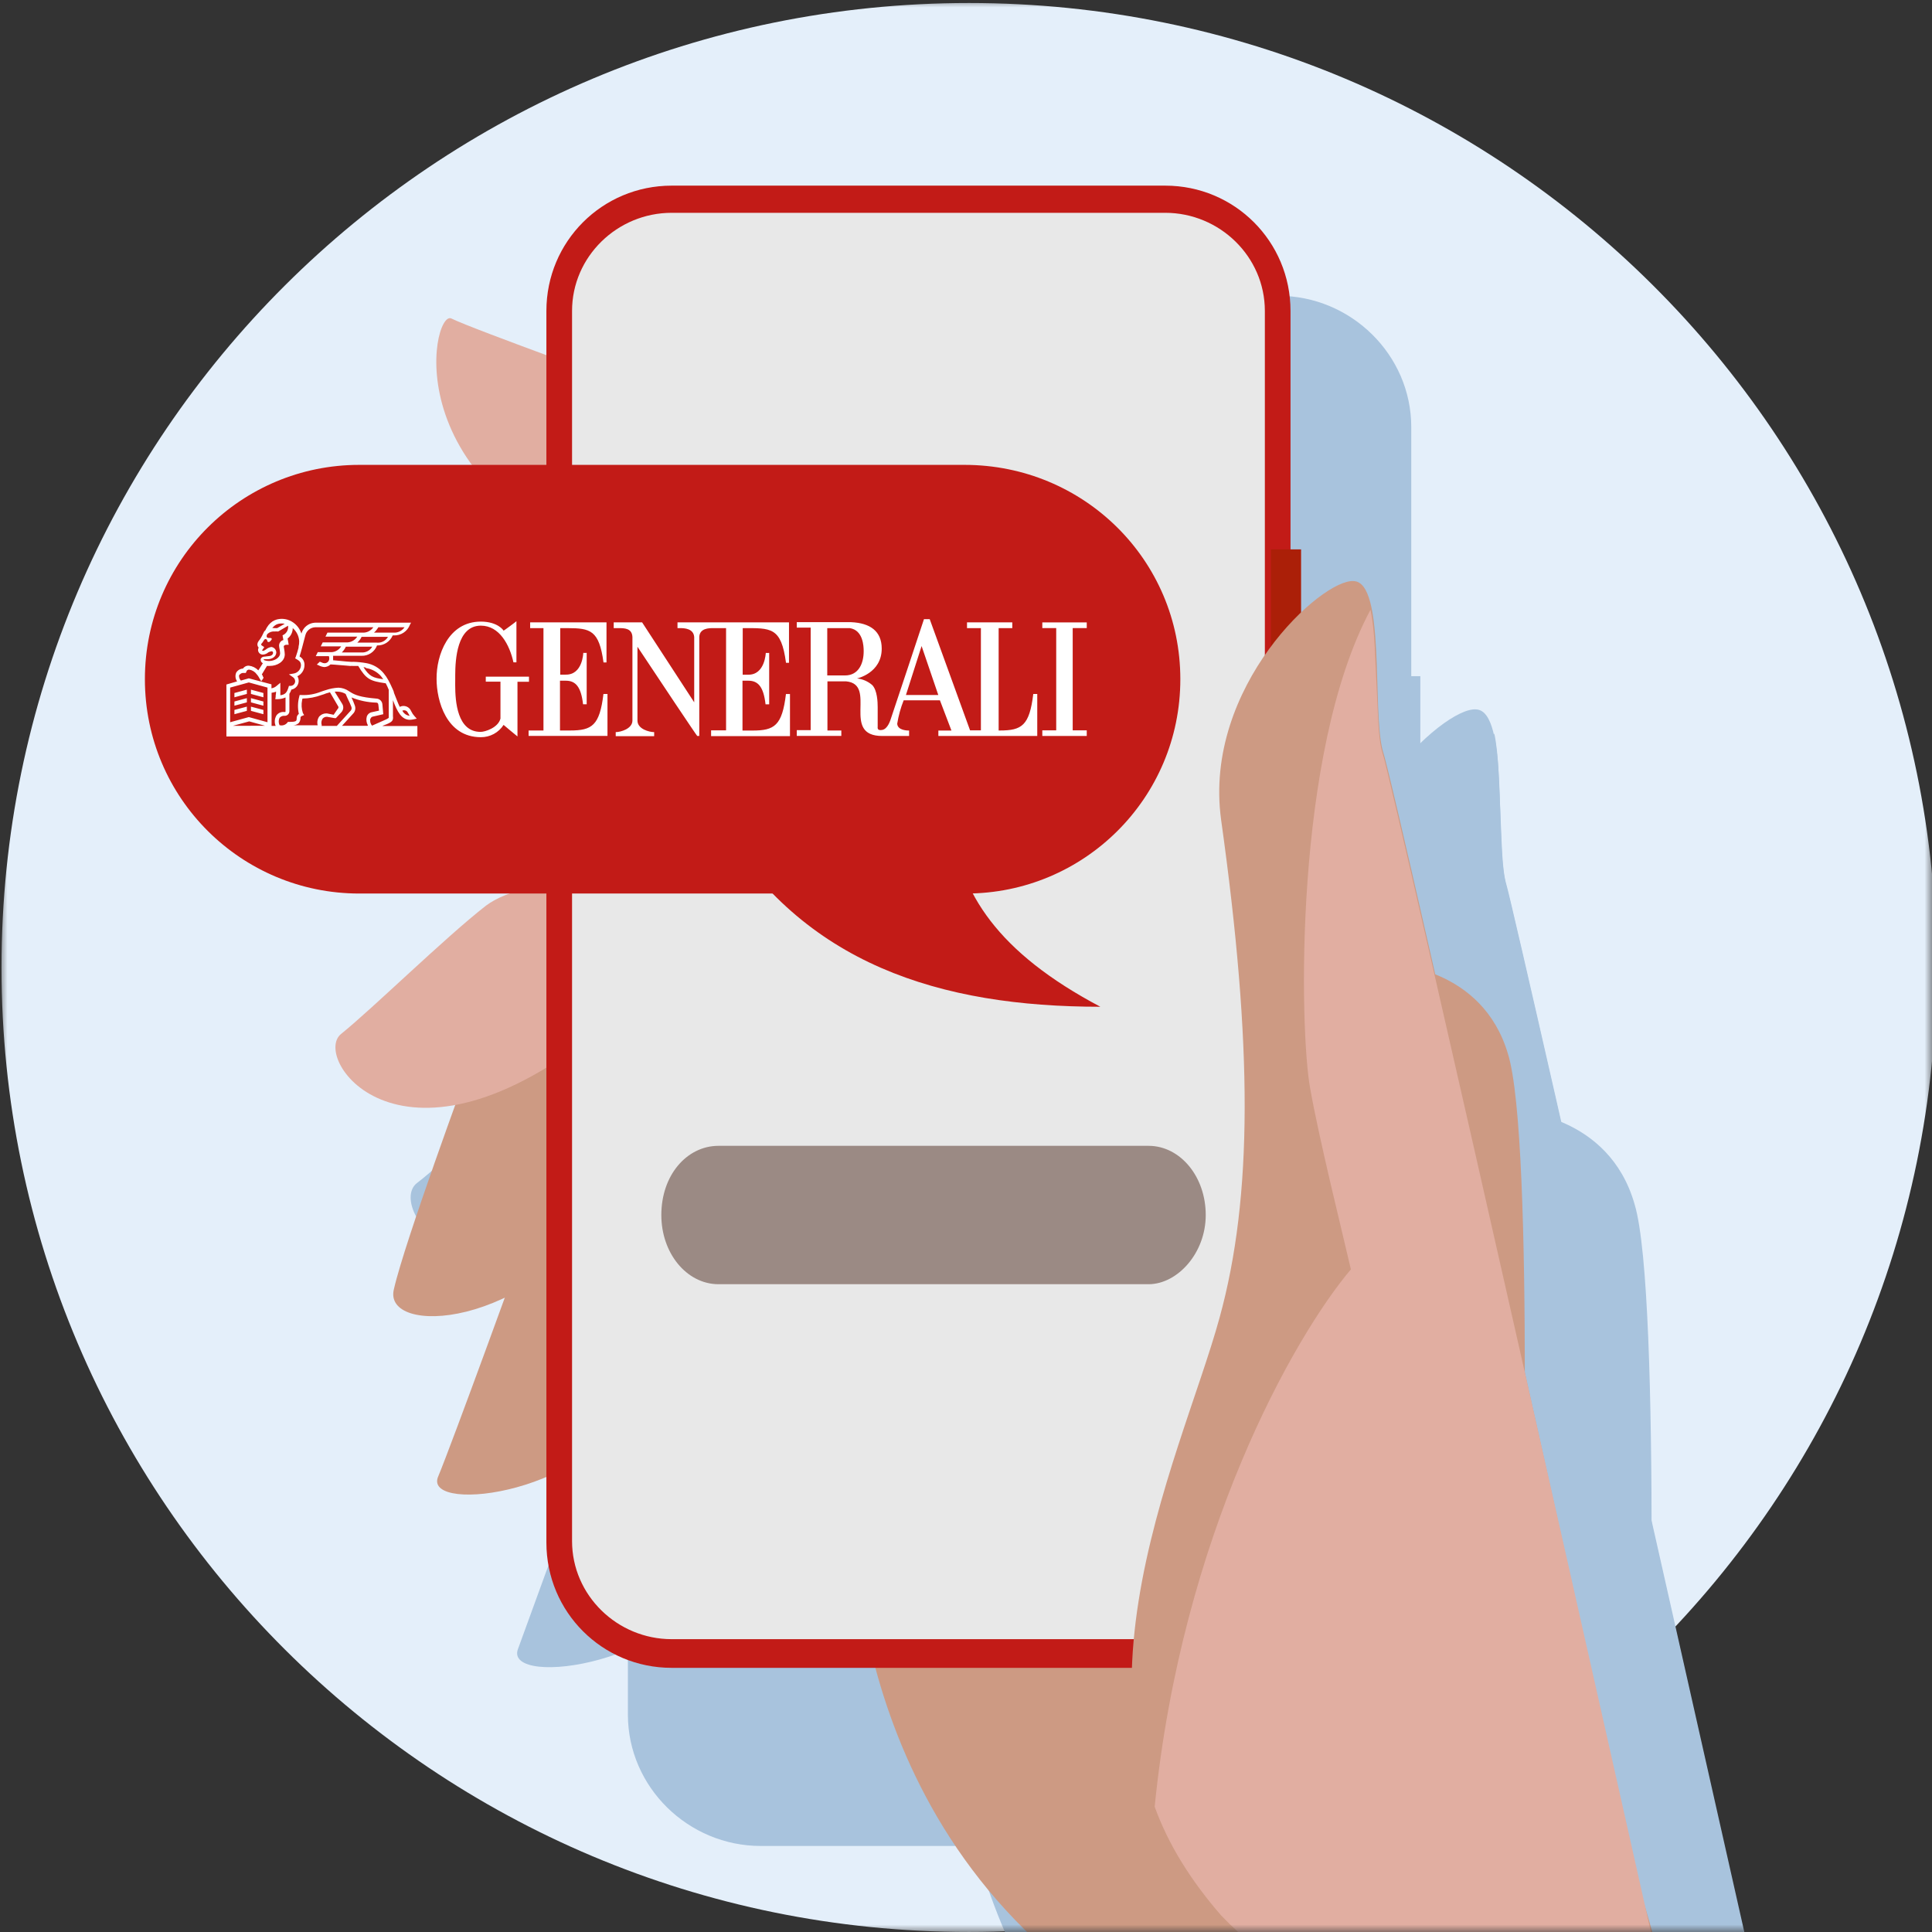 <?xml version="1.0" encoding="UTF-8"?>
<svg width="128px" height="128px" viewBox="0 0 128 128" version="1.1" xmlns="http://www.w3.org/2000/svg" xmlns:xlink="http://www.w3.org/1999/xlink">
    <rect x="0" y="0" width="128" height="128" fill="#333333" stroke="none"/>
    <title>01_Basics_Icons_Illustrations/06_illustrations_128x128/Other/x41-Contact_Generali</title>
    <defs>
        <polygon id="path-1" points="128 0 0 0 0 128 128 128"></polygon>
    </defs>
    <g id="01_Basics_Icons_Illustrations/06_illustrations_128x128/Other/x41-Contact_Generali" stroke="none" stroke-width="1" fill="none" fill-rule="evenodd">
        <polygon id="BG" fill-opacity="0" fill="#FFFFFF" points="0 128 128 128 128 0 0 0"></polygon>
        <g id="128-128-x41-Contact_Generali">
            <g id="Clipped">
                <mask id="mask-2" fill="white">
                    <use xlink:href="#path-1"></use>
                </mask>
                <g id="Path"></g>
                <g id="Group" mask="url(#mask-2)">
                    <g transform="translate(0.1, 0.199)">
                        <path d="M64.1,127.8 C99.501,127.8 128.2,99.191 128.2,63.9 C128.2,28.609 99.501,6.38378239e-16 64.1,6.38378239e-16 C28.699,6.38378239e-16 -5.62050406e-15,28.609 -5.62050406e-15,63.9 C-5.62050406e-15,99.191 28.699,127.8 64.1,127.8 Z" id="Path" stroke="none" fill="#E4EFFA" fill-rule="nonzero"></path>
                        <path d="M120.099,149.001 C119.399,141.701 116.099,133.301 116.099,133.301 L105.099,111.801 L63,111.801 C63,111.801 62.4,134.601 83,146.301 C83,146.301 84.1,149.601 83.8,154.301 L120.399,154.301 C120.299,152.501 120.299,150.701 120.099,149.001 Z" id="Path" stroke="none" fill="#A8C3DD" fill-rule="nonzero"></path>
                        <path d="M100.3,73.4 C100.3,73.4 106.5,73.6 108.2,79.6 C110,85.6 109.1,120.001 109.1,120.001 L100.3,73.4 Z" id="Path" stroke="none" fill="#A8C3DD" fill-rule="nonzero"></path>
                        <path d="M40,93.2 C40,93.2 35.1,106.6 34.2,109.1 C33.4,111.6 45,110.2 47.9,103.4 C49.5,99.6 50.9,89.6 48,88 C46.3,86.9 40,93.2 40,93.2 Z" id="Path" stroke="none" fill="#A8C3DD" fill-rule="nonzero"></path>
                        <path d="M36.099,80.6 C36.099,80.6 31.699,92.5 30.799,95.8 C29.999,99.1 39.999,98.7 45.899,89.8 C51.799,80.9 48.499,72.9 48.499,72.9 L36.099,80.6 Z" id="Path" stroke="none" fill="#A8C3DD" fill-rule="nonzero"></path>
                        <path d="M48.499,33.5 C48.499,33.5 36.599,29.1 35.099,28.5 C33.699,27.9 30.899,41 48.499,46 C65.999,51.1 48.499,33.5 48.499,33.5 Z" id="Path" stroke="none" fill="#A8C3DD" fill-rule="nonzero"></path>
                        <path d="M48.201,67.4 C48.201,67.4 40.401,67.1 37.601,69.3 C34.801,71.5 29.601,76.6 27.501,78.2 C25.401,79.9 31.701,89 45.601,77.7 C59.401,66.3 48.201,67.4 48.201,67.4 Z" id="Path" stroke="none" fill="#A8C3DD" fill-rule="nonzero"></path>
                        <path d="M50.001,20.5 C46.201,20.5 42.801,24.4 42.801,28.2 L42.801,113.3 C42.801,117 46.501,120.9 50.301,120.9 L84.401,120.9 C88.201,120.9 92.001,117.2 92.001,113.4 L92.001,28.1 C92.001,24.4 88.601,20.5 84.801,20.5 L50.001,20.5 Z" id="Path" stroke="none" fill="#A8C3DD" fill-rule="nonzero"></path>
                        <path d="M84.5,122.101 L50.3,122.101 C45.5,122.101 41.5,118.201 41.5,113.401 L41.5,28.1 C41.5,23.3 45.4,19.4 50.3,19.4 L84.6,19.4 C89.4,19.4 93.4,23.3 93.4,28.1 L93.4,113.401 C93.3,118.201 89.4,122.101 84.5,122.101 Z M50.3,21.3 C46.5,21.3 43.4,24.4 43.4,28.1 L43.4,113.401 C43.4,117.101 46.5,120.201 50.3,120.201 L84.6,120.201 C88.4,120.201 91.5,117.101 91.5,113.401 L91.5,28.1 C91.5,24.4 88.4,21.3 84.6,21.3 L50.3,21.3 Z" id="Shape" stroke="none" fill="#A8C3DD" fill-rule="nonzero"></path>
                        <polygon id="Path" stroke="none" fill="#A8C3DD" fill-rule="nonzero" points="42.799 39.1 40.699 39.1 40.699 43.2 42.799 43.2"></polygon>
                        <polygon id="Path" stroke="none" fill="#A8C3DD" fill-rule="nonzero" points="94 44.6 91.9 44.6 91.9 53 94 53"></polygon>
                        <polygon id="Path" stroke="none" fill="#A8C3DD" fill-rule="nonzero" points="42.799 45.301 40.699 45.301 40.699 51.301 42.799 51.301"></polygon>
                        <polygon id="Path" stroke="none" fill="#A8C3DD" fill-rule="nonzero" points="42.799 53.301 40.699 53.301 40.699 59.301 42.799 59.301"></polygon>
                        <path d="M84.5,95.499 L52.3,95.499 C49.9,95.499 48,93.299 48,90.599 C48,87.899 50,85.699 52.3,85.699 L84.5,85.699 C86.9,85.699 88.8,87.899 88.8,90.599 C88.9,93.299 86.9,95.499 84.5,95.499 Z" id="Path" stroke="none" fill="#A8C3DD" fill-rule="nonzero"></path>
                        <path d="M99.701,58.501 C98.901,55.701 99.9,46.901 97.701,46.801 C95.501,46.601 87.301,54.201 88.501,63.401 C90.701,79.201 90.701,89.501 88.401,97.901 C85.701,108.001 76.101,126.401 88.401,139.401 C100.7,152.401 118.3,140.601 118.3,140.601 C118.3,140.601 100.5,61.301 99.701,58.501 Z" id="Path" stroke="none" fill="#A8C3DD" fill-rule="nonzero"></path>
                        <path d="M83.801,131.701 C84.701,134.301 86.301,136.801 88.401,139.201 C100.7,152.201 118.3,140.401 118.3,140.401 C118.3,140.401 100.5,61.2 99.701,58.4 C99.401,57.4 99.401,55.6 99.301,53.6 C99.201,51.7 99.201,49.8 98.901,48.4 C93.501,58.3 94.001,77.6 94.801,81.6 C95.501,85.2 97.001,91.5 97.601,94.2 C93.501,99.2 85.701,113.001 83.801,131.701 Z" id="Path" stroke="none" fill="#A8C3DD" fill-rule="evenodd"></path>
                        <path d="M67.9,79.101 C78.283,79.101 86.7,70.639 86.7,60.201 C86.7,49.763 78.283,41.301 67.9,41.301 C57.517,41.301 49.1,49.763 49.1,60.201 C49.1,70.639 57.517,79.101 67.9,79.101 Z" id="Path" stroke="none" fill="#A8C3DD" fill-rule="nonzero"></path>
                        <path d="M82.699,59.101 C82.699,59.701 81.999,60.001 81.799,60.701 C81.499,61.301 81.999,61.801 82.099,62.501 C82.299,63.501 81.199,63.601 80.799,64.301 C80.399,64.901 80.799,65.501 80.599,66.301 C80.399,66.901 79.699,66.901 79.299,67.101 C78.499,67.501 78.699,68.101 78.499,68.901 C78.299,69.701 77.599,69.501 76.899,69.601 C75.899,69.701 76.099,70.601 75.599,71.301 C75.299,71.701 74.899,71.601 74.499,71.501 C73.899,71.301 73.399,71.301 72.999,71.801 C72.699,72.101 72.499,72.701 72.099,72.801 C71.599,72.901 70.799,72.201 70.199,72.201 C69.599,72.301 69.099,73.201 68.399,73.201 C67.699,73.201 67.299,72.301 66.799,72.201 C66.199,72.101 65.499,72.901 64.899,72.801 C64.299,72.601 64.199,71.901 63.699,71.601 C63.199,71.301 62.599,71.601 62.099,71.601 C61.299,71.601 61.299,70.901 60.999,70.301 C60.499,69.401 59.799,69.901 58.999,69.601 C58.299,69.301 58.499,68.601 58.299,67.901 C57.999,67.101 57.299,67.201 56.699,66.801 C55.899,66.401 56.399,65.601 56.299,64.801 C56.199,64.001 55.399,63.901 54.999,63.301 C54.399,62.601 55.299,61.801 55.299,61.101 C55.199,60.401 54.299,60.101 54.299,59.301 C54.299,58.701 54.899,58.401 55.199,57.801 C55.499,57.101 54.899,56.601 54.799,55.801 C54.699,55.101 55.599,54.901 55.999,54.501 C56.699,53.801 55.699,52.201 56.699,51.801 C57.199,51.601 57.899,51.601 58.199,51.001 C58.399,50.501 58.199,49.801 58.599,49.301 C59.299,48.701 60.499,49.401 60.999,48.501 C61.299,48.101 61.299,47.401 61.799,47.201 C62.299,47.001 62.799,47.301 63.299,47.401 C63.799,47.401 64.099,47.101 64.399,46.701 C64.699,46.201 65.099,45.901 65.699,46.101 C66.199,46.301 66.699,46.701 67.299,46.501 C67.999,46.201 68.399,45.301 69.399,45.801 C69.999,46.101 70.399,46.801 71.299,46.501 C71.799,46.301 72.299,45.901 72.799,46.201 C73.199,46.501 73.399,47.001 73.799,47.301 C74.499,47.701 75.299,46.901 75.999,47.301 C76.499,47.601 76.499,48.301 76.799,48.801 C77.299,49.501 78.299,48.901 78.999,49.401 C79.399,49.701 79.299,50.301 79.399,50.901 C79.599,51.801 80.399,51.601 80.999,52.001 C81.699,52.401 81.299,53.101 81.299,53.901 C81.199,54.901 82.199,54.801 82.599,55.601 C83.099,56.301 82.099,57.101 82.199,57.901 C82.299,58.401 82.699,58.701 82.999,59.101 C82.599,58.901 82.699,59.001 82.699,59.101 Z" id="Path" stroke="none" fill="#A8C3DD" fill-rule="nonzero"></path>
                        <path d="M65.499,86.302 L70.299,86.702 C75.799,86.702 76.799,76.102 76.799,75.602 C75.199,74.902 71.099,73.302 70.799,72.502 C70.599,71.802 70.599,69.902 70.599,68.802 C70.199,69.002 69.799,69.202 69.499,69.402 C68.899,69.702 68.399,69.802 67.999,69.802 C67.599,69.802 67.099,69.702 66.499,69.402 C66.099,69.202 65.599,69.002 65.099,68.602 C65.099,69.602 65.199,71.702 64.899,72.402 C64.599,73.202 60.999,75.002 59.299,75.702 C59.199,76.102 61.099,85.902 65.499,86.302 Z" id="Path" stroke="none" fill="#A8C3DD" fill-rule="nonzero"></path>
                        <path d="M80.699,77.002 C80.699,77.202 80.699,77.402 80.699,77.702 L80.599,78.002 C80.499,78.602 80.399,79.302 80.299,80.002 C78.799,90.502 77.799,101.902 78.799,107.802 C78.999,109.402 79.199,110.602 79.399,111.502 C79.899,114.602 79.999,115.202 79.799,115.602 C79.499,116.102 75.099,117.902 68.399,117.902 L68.499,118.202 C60.999,118.002 56.099,115.802 55.799,115.302 C55.599,114.902 55.699,114.202 56.399,111.202 C56.599,110.302 56.899,109.002 57.199,107.502 C58.099,103.002 58.099,95.402 57.699,87.302 C57.499,86.602 57.299,85.702 56.999,84.902 C56.799,84.302 56.499,83.602 56.199,82.702 C55.899,81.902 55.499,80.902 55.299,80.202 C55.199,79.702 54.999,79.202 54.799,78.702 C54.599,78.202 54.399,77.702 54.299,77.002 C55.099,76.702 56.099,76.302 57.199,75.902 C59.099,75.202 60.999,74.302 62.699,73.602 C62.699,74.002 63.099,74.602 63.599,75.602 C63.999,76.302 64.499,77.202 65.099,78.402 C66.999,82.002 67.799,84.002 67.799,84.002 C67.799,84.002 69.899,80.702 70.999,78.402 C71.299,77.802 71.599,77.302 71.899,76.702 C72.599,75.602 73.099,74.602 72.899,73.702 C75.299,74.802 77.599,75.802 79.399,76.502 C79.999,76.702 80.399,76.902 80.699,77.002 Z" id="Path" stroke="none" fill="#A8C3DD" fill-rule="evenodd"></path>
                        <path d="M55.6,81.2 C55.4,79.7 55.2,78.4 55,77.4 C57.9,80.4 58,81.9 58.3,85.5 C58.3,85.8 58.3,86.1 58.4,86.5 C58.7,90.9 60.2,91.5 64.9,92.9 C68.2,93.9 67.8,94.7 67.4,95.5 C67.2,95.8 67,96.2 67.1,96.6 C67.2,97.2 66.2,98.2 64.8,99.2 C63.3,100.501 61.2,102.201 60.2,104.401 C58.3,108.101 65.8,113.301 67.7,114.701 C67.9,114.801 68,114.901 68.1,115.001 C69.1,115.701 61.3,116.301 56.2,115.001 C56.1,115.001 56,115.001 56,114.901 C56,114.401 56.2,113.301 56.6,111.401 C56.8,110.501 57.1,109.201 57.4,107.701 C58.3,103.201 58.3,95.6 57.9,87.5 C57.7,86.8 57.5,85.9 57.2,85.1 C57,84.5 56.7,83.8 56.4,82.9 C56.1,82.3 55.8,81.8 55.6,81.2 Z" id="Path" stroke="none" fill="#A8C3DD" fill-rule="evenodd"></path>
                        <path d="M73.499,61.1 C73.499,61.1 74.199,60.2 74.999,60.6 C76.099,61.1 75.299,63.7 74.599,64.5 C73.899,65.2 73.499,64.7 73.399,64.4 C73.299,64 72.799,61.9 73.499,61.1 Z" id="Path" stroke="none" fill="#A8C3DD" fill-rule="nonzero"></path>
                        <path d="M62.5,61.1 C62.5,61.1 61.8,60.2 61,60.6 C59.9,61.1 60.7,63.7 61.4,64.5 C62.1,65.2 62.5,64.7 62.6,64.4 C62.7,64 63.2,61.9 62.5,61.1 Z" id="Path" stroke="none" fill="#A8C3DD" fill-rule="nonzero"></path>
                        <path d="M73.699,58.2 C73.699,58.2 72.999,53.6 67.199,55.4 C62.399,56.9 62.199,59.1 62.199,59.1 C62.199,59.1 61.599,64.5 62.099,66 C62.499,67.1 63.699,68.3 64.999,69.2 C65.499,69.5 65.999,69.8 66.399,70 C66.999,70.3 67.499,70.4 67.899,70.4 C68.299,70.4 68.799,70.3 69.399,70 C69.699,69.9 70.099,69.6 70.499,69.4 C71.799,68.6 73.299,67.2 73.699,66 C74.499,64.4 73.699,58.2 73.699,58.2 Z" id="Path" stroke="none" fill="#A8C3DD" fill-rule="nonzero"></path>
                        <path d="M65.299,60.5 C65.299,60.8 65.099,61 64.799,61 C64.499,61 64.299,60.8 64.299,60.5 C64.299,60.2 64.499,60 64.799,60 C65.099,59.9 65.299,60.2 65.299,60.5 Z" id="Path" stroke="none" fill="#A8C3DD" fill-rule="nonzero"></path>
                        <path d="M71.799,60.5 C71.799,60.8 71.599,61 71.299,61 C70.999,61 70.799,60.8 70.799,60.5 C70.799,60.2 70.999,60 71.299,60 C71.599,59.9 71.799,60.2 71.799,60.5 Z" id="Path" stroke="none" fill="#A8C3DD" fill-rule="nonzero"></path>
                        <path d="M80.8,77.102 C83.1,78.902 83.4,83.002 84.6,85.502 C85.5,87.502 86,88.202 86.1,88.302 C84.6,91.102 82.9,92.902 78.6,93.102 C78.9,89.202 79.5,81.002 80.8,77.102 Z" id="Path" stroke="none" fill="#A8C3DD" fill-rule="nonzero"></path>
                        <path d="M54.5,77.2 C52.3,79.1 52.1,83.2 51,85.8 C50.1,87.8 49.7,88.5 49.6,88.6 C51.2,91.4 53.9,93.4 58.3,93.4 C58.2,79.5 55.3,76.9 54.5,77.2 Z" id="Path" stroke="none" fill="#A8C3DD" fill-rule="nonzero"></path>
                        <path d="M68.299,61.5 C68.399,62.3 69.299,62.5 69.299,63.4 C69.299,64 68.899,64.4 68.299,64.4" id="Path" stroke="#A8C3DD" stroke-width="0.677" fill="none" stroke-linecap="round"></path>
                        <path d="M73.6,67.501 C73.9,67.701 74.2,67.801 74.6,67.801 C74.9,67.801 75.3,67.801 75.6,67.701 C75.9,67.601 76.2,67.401 76.4,67.101 C76.6,66.801 76.8,66.501 76.8,66.201 C76.9,65.901 76.8,65.501 76.7,65.201 C76.6,64.901 76.4,64.601 76.2,64.301 C76,64.101 75.7,63.901 75.3,63.801 C75,63.701 74.6,63.701 74.3,63.701 L74.5,64.501 C74.7,64.501 74.9,64.501 75.1,64.501 C75.3,64.601 75.5,64.701 75.6,64.801 C75.8,65.001 75.9,65.101 75.9,65.301 C76,65.501 76,65.701 75.9,65.901 C75.9,66.101 75.8,66.301 75.6,66.501 C75.5,66.701 75.3,66.801 75.1,66.901 C74.9,67.001 74.7,67.001 74.5,67.001 C74.3,67.001 74.1,66.901 73.9,66.801 L73.6,67.501 Z" id="Path" stroke="none" fill="#A8C3DD" fill-rule="nonzero"></path>
                        <path d="M62.499,67.501 C62.199,67.701 61.899,67.801 61.499,67.801 C61.199,67.801 60.799,67.801 60.499,67.701 C60.199,67.601 59.899,67.401 59.699,67.101 C59.499,66.801 59.299,66.501 59.299,66.201 C59.199,65.901 59.299,65.501 59.399,65.201 C59.499,64.901 59.699,64.601 59.899,64.301 C60.099,64.101 60.399,63.901 60.799,63.801 C61.099,63.701 61.499,63.701 61.799,63.701 L61.599,64.501 C61.399,64.501 61.199,64.501 60.999,64.501 C60.799,64.501 60.599,64.701 60.499,64.801 C60.299,65.001 60.199,65.101 60.199,65.301 C59.899,65.601 59.899,65.801 59.899,66.001 C59.899,66.201 59.999,66.401 60.199,66.601 C60.299,66.801 60.499,66.901 60.699,67.001 C60.899,67.101 61.099,67.101 61.299,67.101 C61.499,67.101 61.699,67.001 61.899,66.901 L62.499,67.501 Z" id="Path" stroke="none" fill="#A8C3DD" fill-rule="nonzero"></path>
                        <path d="M111,136 C110.3,129.1 107.2,121.1 107.2,121.1 L96.7,100.5 L56.5,100.5 C56.5,100.5 55.9,122.4 75.6,133.5 C75.6,133.5 76.7,136.6 76.4,141.1 L111.3,141.1 C111.2,139.3 111.2,137.5 111,136 Z" id="Path" stroke="none" fill="#CD9A83" fill-rule="nonzero"></path>
                        <path d="M92.199,63.699 C92.199,63.699 98.099,63.899 99.799,69.599 C101.599,75.299 100.699,108.199 100.699,108.199 L92.199,63.699 Z" id="Path" stroke="none" fill="#CD9A83" fill-rule="nonzero"></path>
                        <path d="M34.5,82.6 C34.5,82.6 29.9,95.3 28.9,97.7 C28.1,100.1 39.3,98.8 42,92.3 C43.5,88.6 44.9,79.1 42.1,77.5 C40.6,76.6 34.5,82.6 34.5,82.6 Z" id="Path" stroke="none" fill="#CD9A83" fill-rule="nonzero"></path>
                        <path d="M30.9,70.7 C30.9,70.7 26.7,82.1 26,85.2 C25.2,88.3 34.8,88 40.4,79.5 C46,71 42.9,63.4 42.9,63.4 L30.9,70.7 Z" id="Path" stroke="none" fill="#CD9A83" fill-rule="nonzero"></path>
                        <path d="M42.6,25.7 C42.6,25.7 31.2,21.6 29.8,20.9 C28.5,20.3 25.8,32.9 42.6,37.7 C59.4,42.4 42.6,25.7 42.6,25.7 Z" id="Path" stroke="none" fill="#E1AEA1" fill-rule="nonzero"></path>
                        <path d="M42.299,58.001 C42.299,58.001 34.899,57.701 32.099,59.801 C29.399,61.901 24.499,66.701 22.499,68.301 C20.499,69.901 26.499,78.701 39.799,67.901 C53.099,57.001 42.299,58.001 42.299,58.001 Z" id="Path" stroke="none" fill="#E1AEA1" fill-rule="nonzero"></path>
                        <path d="M44.099,13.299 C40.499,13.299 37.199,16.999 37.199,20.699 L37.199,101.999 C37.199,105.599 40.699,109.299 44.299,109.299 L76.799,109.299 C80.399,109.299 83.999,105.799 83.999,102.099 L83.999,20.499 C83.999,16.899 80.699,13.199 77.099,13.199 L44.099,13.299 Z" id="Path" stroke="none" fill="#E8E8E8" fill-rule="nonzero"></path>
                        <path d="M77.1,110.3 L44.4,110.3 C39.8,110.3 36.1,106.6 36.1,102 L36.1,20.4 C36.1,15.8 39.8,12.1 44.4,12.1 L77.1,12.1 C81.7,12.1 85.4,15.8 85.4,20.4 L85.4,101.9 C85.5,106.6 81.7,110.3 77.1,110.3 Z M44.4,13.9 C40.8,13.9 37.8,16.8 37.8,20.4 L37.8,101.9 C37.8,105.5 40.8,108.4 44.4,108.4 L77.1,108.4 C80.7,108.4 83.7,105.5 83.7,101.9 L83.7,20.4 C83.7,16.8 80.7,13.9 77.1,13.9 L44.4,13.9 Z" id="Shape" stroke="none" fill="#C21B17" fill-rule="nonzero"></path>
                        <polygon id="Path" stroke="none" fill="#FFFFFF" fill-rule="nonzero" points="37.301 31 35.301 31 35.301 34.9 37.301 34.9"></polygon>
                        <polygon id="Path" stroke="none" fill="#AB1F08" fill-rule="nonzero" points="86.1 36.199 84.1 36.199 84.1 44.299 86.1 44.299"></polygon>
                        <polygon id="Path" stroke="none" fill="#FFFFFF" fill-rule="nonzero" points="37.301 36.9 35.301 36.9 35.301 42.6 37.301 42.6"></polygon>
                        <polygon id="Path" stroke="none" fill="#FFFFFF" fill-rule="nonzero" points="37.301 44.6 35.301 44.6 35.301 50.3 37.301 50.3"></polygon>
                        <path d="M75.999,84.399 L47.499,84.399 C45.699,84.399 44.199,82.599 44.199,80.299 C44.199,77.899 45.699,76.199 47.499,76.199 L75.999,76.199 C77.799,76.199 79.299,77.999 79.299,80.299 C79.299,82.599 77.599,84.399 75.999,84.399 Z" id="Path" stroke="#9B8A84" stroke-width="0.968" fill="#9B8A84" fill-rule="nonzero"></path>
                        <path d="M91.5,49.501 C90.8,46.801 91.7,38.401 89.6,38.301 C87.5,38.101 79.6,45.301 80.8,54.101 C82.9,69.101 82.9,79.101 80.7,87.101 C78.1,96.601 69,114.401 80.7,126.701 C92.4,139.001 109.2,127.901 109.2,127.901 C109.2,127.901 92.4,52.101 91.5,49.501 Z" id="Path" stroke="none" fill="#CD9A83" fill-rule="nonzero"></path>
                        <path d="M76.4,119.499 C77.3,121.999 78.8,124.399 80.8,126.699 C92.5,138.999 109.3,127.899 109.3,127.899 C109.3,127.899 92.3,52.199 91.5,49.699 C91.2,48.799 91.2,46.999 91.1,45.199 C91,43.399 91,41.599 90.7,40.199 C85.6,49.699 86,68.099 86.7,71.899 C87.3,75.299 88.8,81.299 89.4,83.899 C85.6,88.399 78.2,101.499 76.4,119.499 Z" id="Path" stroke="none" fill="#E1AEA1" fill-rule="evenodd"></path>
                        <path d="M63.8,30.6 L23.7,30.6 C15.9,30.6 9.5,36.9 9.5,44.8 C9.5,52.7 15.9,59 23.7,59 L63.9,59 C71.7,59 78.1,52.7 78.1,44.8 C78.1,36.9 71.7,30.6 63.8,30.6 Z" id="Path" stroke="none" fill="#C21B17" fill-rule="nonzero"></path>
                        <path d="M72.8,66.501 C62.2,66.501 53.1,63.701 47.5,54.301 L62.9,54.301 C63.5,59.001 66,62.901 72.8,66.501 Z" id="Path" stroke="none" fill="#C21B17" fill-rule="nonzero"></path>
                    </g>
                </g>
            </g>
            <path d="M69.056,41.236 L69.056,41.611 L69.977,41.611 L69.977,48.386 L69.056,48.386 L69.056,48.761 L72,48.761 L72,48.386 L71.069,48.386 L71.069,41.611 L72,41.611 L72,41.236 L69.056,41.236 Z M68.457,45.978 C68.205,48.076 67.694,48.397 66.243,48.397 L66.163,48.397 L66.163,41.615 L67.067,41.615 L67.067,41.233 L64.067,41.233 L64.067,41.615 L64.987,41.615 L64.987,48.386 L64.269,48.386 L61.596,41.022 L61.215,41.022 C61.215,41.022 59,47.705 58.989,47.716 C58.977,47.727 58.817,48.29 58.454,48.359 C58.092,48.428 58.149,48.198 58.149,48.133 L58.149,46.847 C58.149,46.514 58.122,45.737 57.79,45.389 C57.506,45.142 57.153,44.988 56.778,44.949 C56.778,44.949 58.416,44.601 58.416,42.97 C58.416,41.822 57.653,41.275 56.389,41.221 L52.789,41.221 L52.789,41.581 L53.709,41.581 L53.709,48.374 L52.789,48.374 L52.789,48.757 L55.74,48.757 L55.74,48.397 L54.82,48.397 L54.82,45.14 L56.045,45.14 C58.179,45.328 55.664,48.776 58.47,48.761 L60.23,48.761 L60.23,48.401 C60.138,48.401 59.466,48.401 59.443,47.946 C59.529,47.415 59.672,46.895 59.871,46.396 L62.272,46.396 L63.036,48.401 L62.169,48.401 L62.169,48.761 L68.721,48.761 L68.721,45.978 L68.457,45.978 Z M55.98,44.75 L54.808,44.75 L54.808,41.615 L56.301,41.615 C57.183,41.749 57.221,42.806 57.221,43.146 C57.221,43.95 56.889,44.75 55.98,44.75 Z M60.02,46.047 L61.058,42.802 L62.165,46.047 L60.02,46.047 Z M49.208,41.615 C51.075,41.615 51.754,41.523 52.075,43.912 L52.273,43.912 L52.273,41.233 L44.886,41.233 L44.886,41.615 L45.073,41.615 C45.34,41.615 45.951,41.642 45.993,42.205 L45.993,46.53 L42.542,41.233 L40.66,41.233 L40.66,41.615 L40.98,41.615 C41.362,41.615 41.874,41.615 41.9,42.205 L41.9,47.739 C41.9,48.286 41.114,48.505 40.793,48.505 L40.793,48.772 L43.34,48.772 L43.34,48.505 C43.019,48.505 42.233,48.306 42.233,47.739 L42.233,42.848 C43.58,44.884 46.169,48.761 46.195,48.761 L46.329,48.761 L46.329,42.185 C46.367,41.615 46.982,41.615 47.245,41.615 L48.104,41.615 L48.104,48.386 L47.112,48.386 L47.112,48.769 L52.338,48.769 L52.338,45.982 L52.071,45.982 C51.819,48.08 51.307,48.401 49.857,48.401 L49.192,48.401 L49.192,45.098 L49.574,45.098 C50.215,45.098 50.586,45.481 50.719,46.663 L50.96,46.663 L50.96,43.257 C50.885,43.264 50.81,43.264 50.735,43.257 C50.735,43.257 50.681,44.727 49.563,44.7 L49.204,44.7 L49.208,41.615 Z M34.215,41.156 L34.215,43.881 L34.017,43.881 C33.765,42.733 33.096,41.451 31.856,41.451 C30.269,41.451 30.165,43.722 30.16,44.708 L30.16,44.901 C30.16,44.929 30.16,44.955 30.16,44.98 C30.16,45.061 30.159,45.168 30.158,45.294 L30.158,45.406 C30.161,46.454 30.284,48.502 31.852,48.489 C32.119,48.489 32.997,48.225 33.157,47.609 L33.157,45.163 L32.184,45.163 L32.184,44.83 L35.047,44.83 L35.047,45.167 L34.284,45.167 L34.284,48.791 C34.269,48.791 33.364,48.026 33.364,48.026 C33.034,48.54 32.465,48.847 31.856,48.841 C29.565,48.841 28.924,46.411 28.924,44.98 C28.908,43.414 29.695,41.183 31.856,41.183 C32.982,41.183 33.364,41.768 33.364,41.784 C33.364,41.799 34.215,41.171 34.215,41.156 Z M40.182,41.233 L40.182,43.889 L39.984,43.889 C39.693,41.742 39.106,41.619 37.604,41.615 L37.286,41.615 C37.23,41.615 37.174,41.615 37.117,41.615 L37.117,44.696 L37.472,44.696 C38.606,44.723 38.644,43.253 38.644,43.253 C38.719,43.26 38.794,43.26 38.869,43.253 L38.869,46.66 L38.629,46.66 C38.495,45.481 38.124,45.098 37.483,45.098 L37.101,45.098 L37.101,48.397 L37.766,48.397 C39.216,48.397 39.728,48.076 39.98,45.978 L40.247,45.978 L40.247,48.757 L35.021,48.757 L35.021,48.397 L36.006,48.397 L36.006,41.615 L35.124,41.615 L35.124,41.233 L40.182,41.233 Z M18.344,41.041 C18.712,40.947 19.102,41.017 19.413,41.233 C19.677,41.413 19.872,41.675 19.971,41.979 L19.971,41.978 L19.988,41.92 C20.11,41.554 20.436,41.295 20.819,41.259 L20.879,41.255 L27.232,41.255 L27.16,41.389 C26.992,41.831 26.562,42.117 26.091,42.097 L26.018,42.097 C25.841,42.512 25.43,42.776 24.98,42.763 C24.818,43.191 24.401,43.467 23.945,43.449 L22.067,43.449 C22.074,43.502 22.074,43.556 22.067,43.609 C22.074,43.654 22.074,43.699 22.067,43.743 L22.563,43.789 C22.849,43.816 23.101,43.847 23.231,43.847 C23.292,43.854 23.354,43.854 23.415,43.847 C23.701,43.855 23.987,43.885 24.27,43.935 C24.718,44.014 25.124,44.25 25.415,44.601 C25.534,44.743 25.639,44.897 25.728,45.06 C25.831,45.267 25.93,45.443 26.014,45.649 L26.041,45.708 C26.056,45.747 26.069,45.787 26.087,45.825 L26.102,45.902 C26.255,46.285 26.369,46.595 26.484,46.832 C26.728,46.706 27.027,46.782 27.183,47.008 C27.213,47.054 27.229,47.096 27.255,47.142 C27.306,47.25 27.373,47.349 27.454,47.437 L27.61,47.613 L27.396,47.659 C27.317,47.675 27.237,47.685 27.156,47.689 C26.602,47.689 26.32,47.153 26.034,46.388 L26.034,47.448 C26.064,47.716 26.003,47.819 25.621,47.98 L25.35,48.084 L25.362,48.099 L27.652,48.099 L27.652,48.795 L15,48.795 L15,45.351 L15.71,45.144 C15.588,44.972 15.567,44.747 15.653,44.555 C15.752,44.4 15.92,44.303 16.103,44.294 C16.118,44.267 16.137,44.242 16.161,44.222 C16.248,44.138 16.368,44.094 16.489,44.103 C16.727,44.131 16.948,44.241 17.115,44.413 L17.413,43.942 L17.34,43.885 L17.315,43.855 C17.285,43.812 17.268,43.761 17.268,43.709 C17.268,43.621 17.356,43.502 17.539,43.502 L17.795,43.471 C17.921,43.471 18.092,43.399 18.092,43.249 C18.093,43.222 18.084,43.196 18.065,43.177 C18.046,43.157 18.02,43.146 17.993,43.146 C17.919,43.16 17.847,43.184 17.779,43.219 C17.681,43.307 17.556,43.36 17.424,43.368 C17.339,43.372 17.256,43.342 17.194,43.283 C17.132,43.225 17.097,43.143 17.096,43.058 C17.096,43.005 17.111,42.954 17.138,42.909 C17.093,42.86 17.064,42.798 17.054,42.733 C17.048,42.637 17.078,42.543 17.138,42.469 C17.253,42.324 17.349,42.166 17.424,41.998 L17.493,41.856 C17.513,41.82 17.542,41.79 17.577,41.768 C17.634,41.642 17.706,41.522 17.791,41.412 C17.864,41.322 17.951,41.242 18.047,41.175 C18.139,41.116 18.239,41.071 18.344,41.041 Z M22.403,45.825 C22.327,45.818 22.25,45.818 22.174,45.825 L22.666,46.621 C22.786,46.802 22.762,47.042 22.609,47.196 L22.254,47.578 L22.17,47.578 L21.674,47.49 C21.561,47.481 21.451,47.525 21.376,47.609 C21.288,47.74 21.267,47.904 21.319,48.053 L21.292,48.095 L22.315,48.095 L23.212,47.108 C23.287,47.042 23.315,46.938 23.285,46.843 C23.21,46.647 23.125,46.456 23.029,46.269 C22.983,46.151 22.926,46.047 22.899,45.975 C22.748,45.886 22.578,45.835 22.403,45.825 Z M18.291,45.825 C18.195,45.863 18.095,45.887 17.993,45.898 L17.993,48.095 L18.264,48.095 C18.172,47.875 18.188,47.624 18.306,47.417 L18.306,47.41 C18.424,47.239 18.627,47.147 18.833,47.173 L18.875,47.173 C18.917,47.173 18.917,47.157 18.917,47.127 L18.917,46.208 C18.752,46.281 18.574,46.319 18.394,46.323 L18.238,46.323 L18.264,46.162 L18.264,46.089 C18.28,46.002 18.289,45.914 18.291,45.825 Z M16.512,47.793 L15.431,48.087 L17.562,48.084 L16.512,47.793 Z M23.288,46.208 C23.373,46.388 23.448,46.572 23.514,46.759 C23.577,46.947 23.527,47.154 23.384,47.291 L22.659,48.087 L24.35,48.087 L24.373,48.053 C24.275,47.878 24.248,47.672 24.3,47.479 C24.351,47.325 24.481,47.212 24.64,47.184 L25.11,47.081 L25.068,46.698 C25.052,46.595 25.026,46.549 24.911,46.549 C24.354,46.533 23.805,46.417 23.288,46.208 Z M24.735,41.558 L20.883,41.558 C20.572,41.569 20.305,41.786 20.23,42.09 L20.017,42.901 C19.959,43.135 19.887,43.357 19.845,43.491 C20.06,43.606 20.188,43.836 20.173,44.08 C20.166,44.391 19.984,44.671 19.703,44.803 C19.761,44.896 19.79,45.004 19.788,45.113 C19.788,45.398 19.583,45.641 19.303,45.688 C19.271,45.786 19.227,45.88 19.173,45.967 L19.173,47.115 C19.175,47.283 19.042,47.421 18.875,47.425 L18.788,47.425 C18.685,47.431 18.588,47.479 18.52,47.559 C18.447,47.713 18.447,47.891 18.52,48.045 C18.707,48.096 18.907,48.034 19.032,47.884 L19.074,47.827 L19.202,47.827 C19.371,47.826 19.55,47.82 19.616,47.754 C19.631,47.739 19.658,47.712 19.658,47.563 C19.66,47.458 19.713,47.359 19.799,47.299 C19.715,46.92 19.724,46.526 19.826,46.151 L19.852,46.047 L19.975,46.047 C20.417,46.068 20.859,45.992 21.269,45.825 C21.368,45.795 21.467,45.753 21.582,45.722 C21.853,45.63 22.136,45.575 22.422,45.561 C22.666,45.569 22.903,45.645 23.105,45.783 L23.134,45.802 C23.144,45.808 23.154,45.814 23.163,45.821 L23.222,45.858 C23.507,46.035 23.853,46.194 24.953,46.285 C25.157,46.299 25.32,46.462 25.335,46.667 L25.392,47.318 L24.693,47.479 C24.625,47.493 24.571,47.545 24.552,47.613 L24.533,47.617 C24.497,47.779 24.54,47.949 24.648,48.076 L25.514,47.693 C25.6,47.66 25.681,47.615 25.755,47.559 L25.755,45.699 C25.697,45.552 25.631,45.409 25.556,45.27 C24.533,45.125 24.262,45.01 23.735,44.122 L23.407,44.122 C23.341,44.115 23.274,44.115 23.208,44.122 C23.067,44.111 22.769,44.08 22.525,44.065 C22.281,44.049 22.04,44.019 21.899,44.019 C21.788,44.127 21.641,44.19 21.486,44.195 C21.352,44.182 21.223,44.142 21.105,44.076 L20.99,44.03 L21.189,43.839 L21.303,43.885 C21.363,43.92 21.432,43.94 21.502,43.942 C21.584,43.943 21.664,43.911 21.723,43.853 C21.782,43.795 21.815,43.715 21.815,43.632 C21.815,43.555 21.8,43.503 21.792,43.482 L21.788,43.471 L20.921,43.471 L21.051,43.207 L21.861,43.207 C22.16,43.23 22.446,43.082 22.601,42.825 L21.25,42.825 L21.38,42.561 L22.907,42.561 C23.212,42.584 23.506,42.437 23.67,42.178 L21.563,42.178 L21.693,41.914 L24.01,41.914 C24.297,41.93 24.572,41.795 24.735,41.558 Z M21.861,45.867 L21.605,45.94 C21.508,45.981 21.408,46.016 21.307,46.044 C20.901,46.195 20.473,46.275 20.04,46.281 L20.017,46.376 C19.958,46.663 19.974,46.962 20.066,47.241 L20.15,47.375 L20.009,47.433 C19.91,47.475 19.91,47.521 19.91,47.521 C19.919,47.658 19.878,47.794 19.795,47.904 C19.69,47.998 19.555,48.051 19.413,48.053 L21.047,48.053 C20.991,47.837 21.039,47.608 21.177,47.433 L21.177,47.434 L21.151,47.474 L21.188,47.435 C21.305,47.323 21.461,47.261 21.623,47.265 L21.677,47.268 L22.105,47.356 L22.346,47.004 C22.445,46.901 22.445,46.84 22.387,46.767 L21.861,45.867 Z M16.485,45.213 L15.248,45.554 L15.248,47.85 L16.485,47.509 L17.722,47.85 L17.722,45.554 L16.485,45.213 Z M26.984,47.157 C26.905,47.058 26.769,47.028 26.656,47.084 C26.75,47.273 26.932,47.401 27.141,47.425 C27.116,47.374 27.088,47.324 27.057,47.276 C27.029,47.238 27.005,47.199 26.984,47.157 Z M16.355,46.817 L16.355,47.096 L15.531,47.318 L15.531,47.035 L16.355,46.817 Z M16.626,46.817 L17.451,47.035 L17.451,47.318 L16.626,47.096 L16.626,46.817 Z M16.626,46.254 L17.451,46.476 L17.451,46.755 L16.626,46.533 L16.626,46.254 Z M16.355,46.254 L16.355,46.533 L15.531,46.755 L15.531,46.476 L16.355,46.254 Z M16.355,45.691 L16.355,45.975 L15.531,46.197 L15.531,45.913 L16.355,45.691 Z M16.626,45.691 L17.451,45.913 L17.451,46.197 L16.626,45.975 L16.626,45.691 Z M19.394,41.611 C19.396,41.883 19.27,42.139 19.055,42.304 L19.127,42.718 L18.971,42.718 C18.871,42.718 18.799,42.779 18.799,42.836 C18.804,42.89 18.813,42.944 18.826,42.997 C18.848,43.114 18.862,43.233 18.867,43.353 L18.865,43.406 C18.829,43.846 18.352,44.118 17.886,44.118 L17.82,44.122 C17.776,44.123 17.732,44.122 17.688,44.118 L17.348,44.681 C17.37,44.708 17.39,44.737 17.405,44.769 C17.402,44.779 17.402,44.79 17.405,44.8 L17.417,44.819 C17.436,44.847 17.462,44.878 17.462,44.903 L17.414,44.984 C17.38,45.038 17.344,45.09 17.306,45.14 C17.306,45.125 17.222,44.991 17.222,44.991 C17.215,44.975 17.206,44.959 17.195,44.945 C17.169,44.93 17.169,44.899 17.169,44.899 C17.125,44.819 17.072,44.745 17.012,44.677 C16.894,44.51 16.714,44.397 16.512,44.363 C16.461,44.361 16.41,44.377 16.371,44.409 C16.354,44.431 16.339,44.456 16.329,44.482 L16.287,44.585 L16.172,44.585 C16.051,44.566 15.929,44.618 15.859,44.719 L15.844,44.708 C15.818,44.846 15.861,44.989 15.958,45.09 L16.485,44.941 L17.985,45.339 L17.985,45.603 C18.112,45.583 18.229,45.527 18.325,45.443 L18.573,45.236 L18.573,46.063 C18.917,46.017 19.016,45.856 19.116,45.531 L19.142,45.443 L19.242,45.443 C19.324,45.444 19.404,45.411 19.463,45.353 C19.522,45.295 19.555,45.215 19.555,45.133 C19.552,45.027 19.5,44.929 19.413,44.868 L19.142,44.677 L19.471,44.62 C19.731,44.572 19.925,44.352 19.94,44.088 C19.94,43.85 19.826,43.778 19.654,43.674 L19.555,43.617 L19.597,43.514 C19.668,43.315 19.729,43.113 19.78,42.909 L19.78,42.851 C19.812,42.727 19.827,42.598 19.822,42.469 C19.8,42.137 19.646,41.828 19.394,41.611 Z M24.083,44.203 C24.468,44.807 24.709,44.911 25.392,44.999 C25.344,44.927 25.291,44.858 25.236,44.792 C24.974,44.503 24.62,44.315 24.235,44.26 L24.239,44.233 C24.189,44.216 24.136,44.206 24.083,44.203 Z M19.089,41.454 L18.432,41.837 L18.39,41.837 C18.329,41.831 18.268,41.831 18.207,41.837 C18.03,41.819 17.853,41.877 17.722,41.998 L17.68,42.063 C17.625,42.255 17.737,42.267 17.842,42.267 L17.889,42.267 C17.927,42.268 17.96,42.271 17.978,42.285 C18.05,42.342 17.951,42.434 17.921,42.461 C17.89,42.488 17.863,42.534 17.806,42.534 C17.749,42.534 17.707,42.507 17.707,42.461 C17.708,42.43 17.696,42.4 17.675,42.377 C17.653,42.355 17.623,42.342 17.592,42.342 C17.535,42.342 17.52,42.373 17.478,42.43 C17.431,42.517 17.374,42.597 17.306,42.668 L17.306,42.714 C17.306,42.729 17.352,42.786 17.378,42.786 L17.508,42.874 L17.367,43.081 L17.375,43.099 C17.387,43.115 17.404,43.126 17.424,43.127 C17.497,43.108 17.565,43.073 17.623,43.024 C17.725,42.94 17.848,42.885 17.978,42.863 C18.168,42.89 18.308,43.053 18.306,43.246 C18.276,43.54 17.993,43.674 17.722,43.674 L17.493,43.674 C17.478,43.676 17.466,43.689 17.466,43.705 L17.497,43.736 L17.555,43.755 C17.632,43.779 17.713,43.792 17.795,43.793 L17.841,43.794 C18.169,43.789 18.558,43.587 18.558,43.276 C18.551,43.172 18.537,43.069 18.516,42.966 C18.501,42.898 18.492,42.829 18.489,42.76 C18.496,42.59 18.612,42.446 18.776,42.404 L18.719,42.094 L18.802,42.048 C18.999,41.932 19.11,41.712 19.089,41.485 C19.086,41.475 19.086,41.464 19.089,41.454 Z M24.663,42.844 L22.914,42.844 C22.849,42.988 22.757,43.117 22.643,43.227 L23.938,43.227 C24.233,43.251 24.516,43.102 24.663,42.844 Z M25.705,42.193 L23.957,42.193 C23.889,42.339 23.791,42.47 23.67,42.576 L24.965,42.576 C25.265,42.606 25.556,42.456 25.705,42.193 Z M26.801,41.558 L25.064,41.558 C24.989,41.692 24.892,41.812 24.777,41.914 L26.076,41.914 C26.363,41.93 26.637,41.795 26.801,41.558 Z M18.864,41.328 C18.728,41.299 18.587,41.299 18.451,41.328 C18.368,41.344 18.29,41.38 18.222,41.431 C18.155,41.483 18.093,41.542 18.039,41.608 L18.019,41.612 L18.049,41.609 C18.073,41.609 18.097,41.609 18.12,41.609 L18.192,41.615 L18.363,41.615 L18.864,41.328 Z" id="Shape" fill="#FFFFFF"></path>
        </g>
    </g>
</svg>